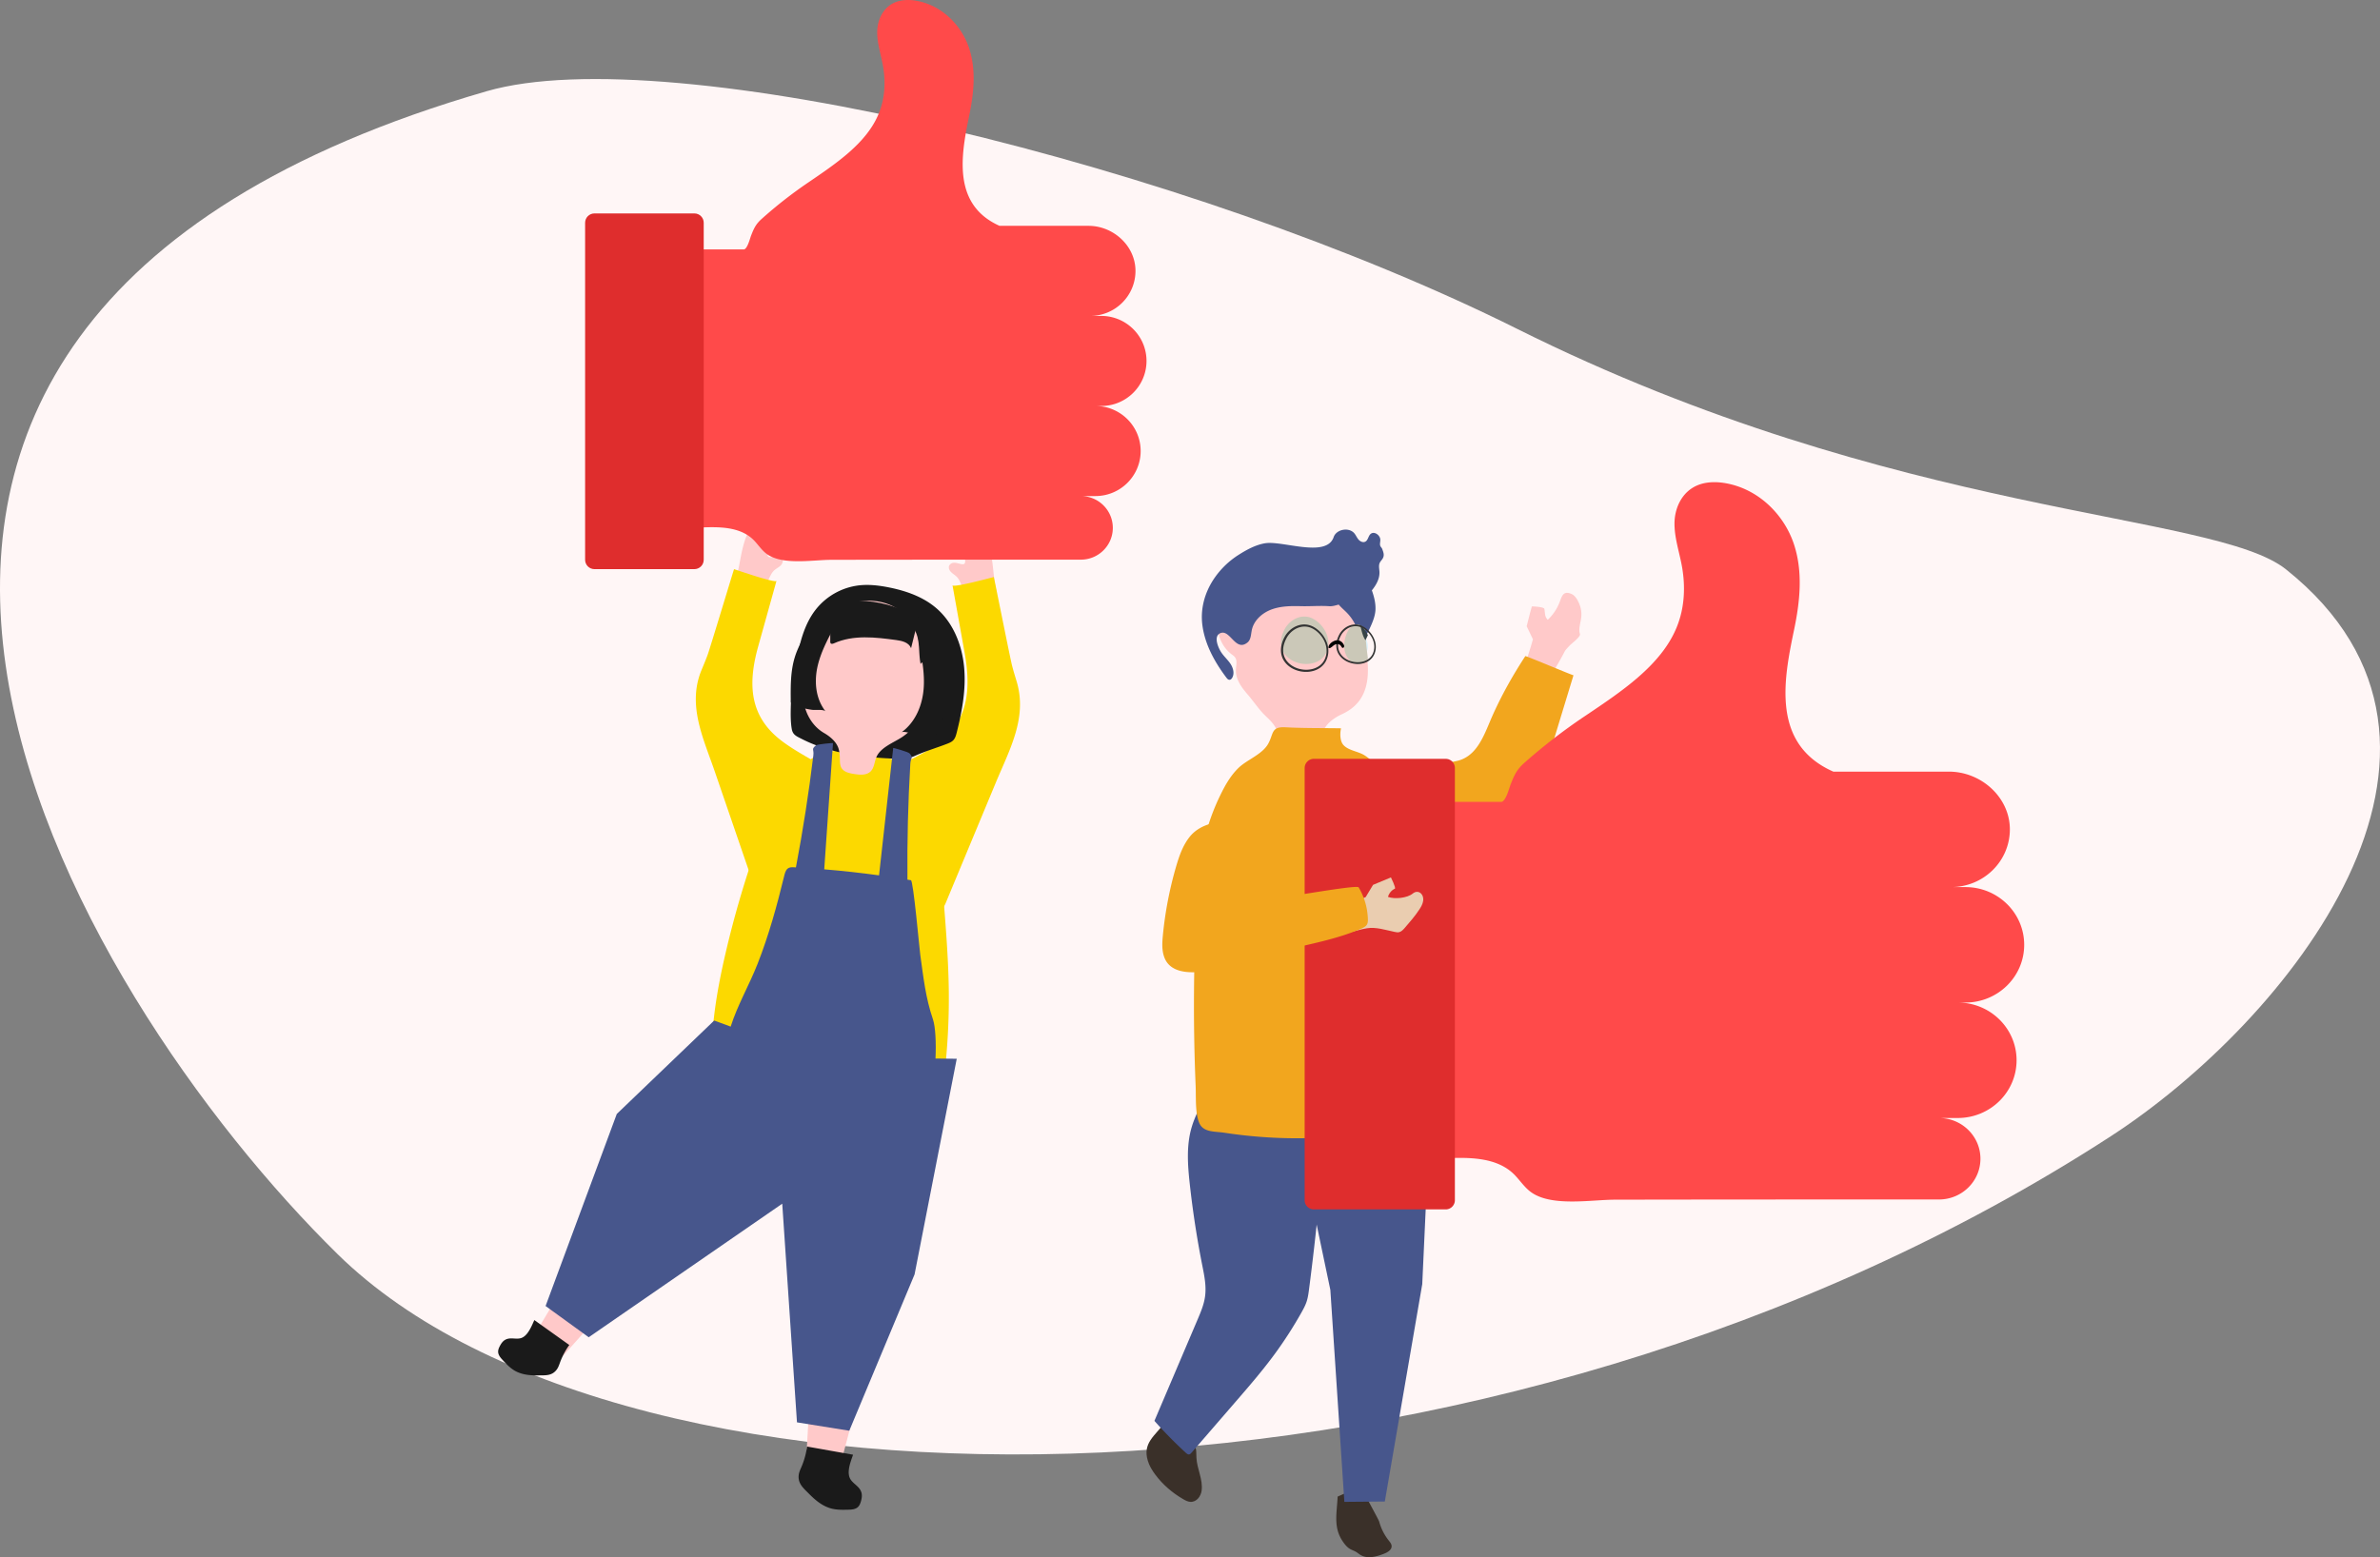 <svg width="301" height="197" xmlns="http://www.w3.org/2000/svg"><rect width="100%" height="100%" fill="#808080" stroke="none"/><g fill="none" fill-rule="evenodd"><path d="M61.558 11.538c23.203-6.709 89.057 9.488 130.319 30.067 48.183 24.03 88.038 23.076 97.247 30.433 28.244 22.56.103 57.26-22.19 71.72-78.248 50.753-187.568 50.936-224.243 14.896C9.605 126.142-42.44 41.604 61.558 11.538z" fill="#FFF6F6"/><path d="M120.433 72.51a2.011 2.011 0 01-.18-.166c-.227-.24-.354-.605-.151-.874.66-.876 2.183.754 1.94-.764-.066-.414-1.838-2.388-1.666-2.609.882-1.125 2.927-1.555 3.926-.469.676.735.915 1.814 1.078 2.713.254 1.396.277 2.827.588 4.213.028.127.058.265-.007.385-.062.114-.195.184-.321.246-.915.454-2.302 1.269-3.277.495-.136-.109-.203-.268-.265-.42l-.535-1.318c-.137-.337-.279-.68-.54-.951-.174-.18-.395-.32-.59-.481z" fill="#FFC9C9"/><path d="M128.584 86.24c-.186-.626-.398-1.293-.593-2.056-.236-.92-2.285-11.188-2.301-11.184-.327.08-5.163 1.391-5.226 1.038l1.533 8.545c.892 4.972.345 9.054-3.844 11.836-1.66 1.103-3.486 1.884-5.227 2.834-.277.152-.564.318-.738.596-.294.466-.186 1.092-.06 1.642a56.725 56.725 0 003.382 10.185c.679 1.61 1.803 3.157 2.653 4.68.172.309.408.657.74.644.344-.013.552-.403.693-.742l6.367-15.305c1.698-4.08 3.986-8.132 2.621-12.713z" fill="#FCD900"/><path d="M98.521 71.718a2.12 2.12 0 00.186-.152c.238-.224.391-.58.22-.866-.555-.93-2.153.586-1.79-.918.1-.41 1.965-2.253 1.819-2.488-.746-1.198-2.665-1.79-3.713-.778-.71.685-1.032 1.749-1.266 2.638-.363 1.381-.509 2.816-.925 4.182-.039.125-.08.262-.028.387.05.12.172.2.287.272.836.527 2.092 1.453 3.09.753.14-.098.218-.252.29-.401l.626-1.28c.16-.328.325-.662.598-.913.182-.166.405-.29.606-.436z" fill="#FFC9C9"/><path d="M88.709 84.801c.247-.6.523-1.24.791-1.975.323-.886 3.319-10.831 3.336-10.826.334.108 5.274 1.82 5.37 1.477l-2.314 8.291c-1.346 4.825-1.116 8.897 3.025 12.003 1.642 1.232 3.483 2.16 5.22 3.249.278.173.563.362.722.65.268.486.103 1.094-.074 1.625a54.031 54.031 0 01-4.381 9.747c-.844 1.53-2.147 2.956-3.161 4.385-.206.288-.48.61-.826.57-.359-.043-.543-.446-.662-.792l-5.37-15.642c-1.432-4.17-3.483-8.363-1.676-12.762z" fill="#FCD900"/><path d="M107.91 95.153c-1.13-.149-2.289-.257-3.398.01-1.49.36-2.759 1.37-3.805 2.519-2.468 2.712-3.895 6.234-5.118 9.726a126.825 126.825 0 00-3.795 13.043c-1.274 5.449-2.192 11.071-1.62 16.639.04.388.094.796.324 1.106.27.364.724.519 1.154.635 1.732.467 3.528.617 5.314.76a937.749 937.749 0 0020.194 1.397c.39.022.81.037 1.142-.178.446-.29.576-.887.661-1.423a83.031 83.031 0 001.033-13.862c-.036-3.797-.332-7.586-.63-11.37l-.687-8.786c-.146-1.86-.302-3.763-1.056-5.458-1.713-3.852-6.108-4.283-9.713-4.758z" fill="#FCD900"/><path d="M116.785 75.814c-1.342-.74-2.85-1.199-4.357-1.5-1.278-.255-2.591-.41-3.884-.248a8.2 8.2 0 00-5.366 3.037c-1.529 1.944-2.095 4.465-2.529 6.905-.322 1.812-.597 3.642-.638 5.486-.02.885-.027 1.819.117 2.694.127.776.58.942 1.273 1.295 3.302 1.688 7.052 2.245 10.713 2.447 1.204.067 2.485.208 3.587-.299 1.307-.6 2.722-1.008 4.065-1.53.285-.11.58-.228.792-.45.249-.259.35-.623.438-.972.685-2.699 1.192-5.488.937-8.262-.255-2.774-1.344-5.555-3.423-7.397a9.525 9.525 0 00-1.725-1.206z" fill="#1A1A1A"/><path d="M117.785 87.053c.21-.504.236-1.08.203-1.634-.042-.724-.573-2.233-1.436-1.553a.618.618 0 00-.122.14 15.214 15.214 0 01-.055-.32c-.18-1.157-.056-2.364-.458-3.47-.27-.742-.759-1.39-1.253-2.018-.323-.41-.66-.825-1.097-1.123-1.679-1.145-3.888-1.32-5.81-.786a5.963 5.963 0 00-3.188 2.25c-.172.244-2.092 3.218-1.45 3.363-1.052-.237-1.671.352-1.947 1.392-.142.535-.23 1.106-.126 1.642.099.507.403.972.827 1.116-.268.879-.404 1.781-.23 2.763.277 1.567 1.133 3.078 2.581 3.919.73.423 1.533 1.077 1.811 1.916.152.457.176.945.186 1.427.007.358.011.734.185 1.046.303.542.988.693 1.594.79.737.119 1.6.199 2.125-.34.469-.479.463-1.246.745-1.858.545-1.181 2.137-1.761 3.163-2.432 1.195-.78 2.163-1.913 2.694-3.257.305-.77.402-1.482.388-2.173.288-.163.529-.46.67-.8z" fill="#FFC9C9"/><path d="M105.002 81.125c-.004.084-.006.175.039.243.09.137.285.082.429.018 2.463-1.108 5.245-.77 7.889-.413.725.098 1.576.294 1.865 1.027l.699-2.82c.065-.262.128-.555.014-.798-.08-.172-.237-.285-.388-.386-2.04-1.362-4.459-1.952-6.85-1.995-1.12-.02-2.564.179-3.26 1.29-.609.97-.383 2.728-.437 3.834z" fill="#1A1A1A"/><path d="M116.847 86.413a11.4 11.4 0 01-.029.655c-.153 2.114-1.014 4.287-2.818 5.585.31-.223 1.367.205 1.704.253.805.114 1.638.12 2.447.043.137-.013.282-.031.391-.11.127-.09.18-.24.227-.383.604-1.84 1.213-3.712 1.23-5.636.02-2.123-.682-4.188-1.394-6.205-.268-.759-.573-1.564-1.257-2.049-.695-.491-1.672-.578-2.517-.565.444-.006.945 1.252 1.042 1.558.205.646.277 1.349.401 2.012.3 1.598.598 3.215.573 4.842zm-13.241-2.896c-.062.203-.118.407-.169.613-.486 1.99-.327 4.215.976 5.87-.224-.284-1.341-.156-1.671-.197a10.233 10.233 0 01-2.305-.58c-.125-.047-.254-.1-.333-.2-.092-.115-.097-.268-.098-.411-.018-1.852-.03-3.735.527-5.516.614-1.965 1.886-3.694 3.155-5.377.476-.633 1.002-1.3 1.788-1.574.796-.278 1.737-.11 2.524.115-.413-.118-1.258.918-1.44 1.175-.384.545-.66 1.176-.974 1.756-.758 1.4-1.519 2.818-1.98 4.326z" fill="#1A1A1A"/><path fill="#FFC9C9" d="M112 154l-1.388 14.936L106.369 185 102 183.901l.923-15.988-.548-9.986z"/><path d="M107.617 184.82c-.244.754-.438 1.63-.095 2.254.374.683 1.22.95 1.435 1.787.09.35.025.72-.074 1.068-.074.26-.174.524-.367.712-.32.31-.81.339-1.254.35-.69.016-1.39.031-2.06-.134-1.154-.284-2.09-1.068-2.907-1.9-.693-.704-1.434-1.285-1.273-2.414.05-.338.202-.65.337-.963a9.675 9.675 0 00.708-2.58l5.821 1.034c-.08.23-.179.5-.271.786z" fill="#1A1A1A"/><path fill="#FFC9C9" d="M85.178 144l-9.669 11.592L67 169.885 70.784 172l10.738-12.035 7.478-6.77z"/><path d="M67.257 167.707c-.318.666-.745 1.381-1.36 1.573-.674.21-1.392-.17-2.059.25-.279.174-.471.466-.626.764-.116.224-.218.466-.212.72.012.42.31.762.592 1.063.436.467.88.94 1.417 1.273.927.572 2.028.665 3.082.648.894-.014 1.74.086 2.349-.778.182-.258.28-.568.39-.868a9.155 9.155 0 011.17-2.197L67.578 167c-.094.208-.2.454-.32.707z" fill="#1A1A1A"/><path d="M69 165.222l9.005-24.297 12.32-11.82 2.083.769c.886-2.772 2.322-5.197 3.403-7.94 1.41-3.579 2.454-7.362 3.362-11.1.086-.354.188-.739.44-.947.227-.19.52-.183.79-.17.085.005.171.012.257.016.892-4.696 1.63-9.422 2.205-14.17.097-.804-.301-.74.325-1.266.187-.157 2.161-.318 2.16-.295l-1.108 15.976c2.316.191 4.628.446 6.932.762l1.792-16.12c.003-.024 1.915.5 2.071.69.522.633.141.496.093 1.305-.29 4.883-.41 9.776-.365 14.668.146.024.293.046.439.071.31.047 1.066 8.6 1.185 9.455.403 2.865.665 5.405 1.6 8.138.319.932.417 2.978.324 4.966l2.687.028-5.333 27.28L107.409 181l-6.616-1.06-1.863-27.661-24.477 16.896L69 165.222z" fill="#47568C"/><path d="M138.534 51.362h.74c3.163 0 5.726-2.551 5.726-5.698 0-3.147-2.563-5.698-5.725-5.698h-1.396c3.162 0 5.726-2.55 5.726-5.698 0-3.147-2.778-5.698-5.94-5.698h-11.253c-3.414-1.529-4.52-4.216-4.648-7.161-.099-2.26.376-4.671.822-6.828.581-2.814.884-5.755-.026-8.5-.91-2.746-3.25-5.271-6.413-5.937-.991-.208-2.074-.222-2.99.171-1.477.636-2.176 2.19-2.214 3.636-.037 1.446.448 2.857.71 4.285.374 2.042.282 4.177-.513 6.123-1.541 3.776-5.43 6.348-9.036 8.806a55.557 55.557 0 00-5.774 4.528c-.737.66-.977 1.181-1.347 2.129-.115.296-.475 1.733-.92 1.733H78v35.306h7.682c3.118 0 7.434-.916 9.748 1.578.524.565.956 1.228 1.586 1.672 2.01 1.419 5.804.715 8.103.71 9.421-.018 18.842-.02 28.264-.02h3.314c2.232 0 4.042-1.8 4.042-4.022 0-2.221-1.81-4.022-4.042-4.022h1.837c3.162 0 5.725-2.55 5.725-5.698 0-3.147-2.563-5.697-5.725-5.697z" fill="#FF4A4A"/><path d="M87.82 72H75.18c-.651 0-1.18-.53-1.18-1.182V28.182c0-.653.529-1.182 1.18-1.182h12.64c.651 0 1.18.53 1.18 1.182v42.636C89 71.47 88.471 72 87.82 72z" fill="#DF2D2D"/><path d="M193 83.68c.308-.931.615-1.863.87-2.807-.263-.55-.528-1.1-.794-1.65.223-.834.419-1.675.659-2.504.291-.004 1.534.062 1.582.314.105.54.012.943.423 1.38a5.99 5.99 0 001.476-2.163c.301-.733.432-1.601 1.542-1.103.298.134.535.416.703.7.427.721.613 1.496.512 2.313-.08.645-.312 1.226-.202 1.882.018.108.087.17.03.318-.137.358-.838.892-1.098 1.13-.26.24-.724.75-.78.857a42.444 42.444 0 01-1.5 2.653c-1.139-.442-2.294-.858-3.423-1.32z" fill="#FFC9C9"/><path d="M186.664 94.681c.984-1.246 1.549-2.972 2.229-4.455 1.21-2.638 2.474-4.848 4.016-7.226.443.097 6.07 2.49 6.091 2.424l-3.86 12.68c-.459 1.511-.939 3.062-1.908 4.292-2.813 3.569-7.957 4.87-12.122 5.965-4.664 1.227-9.54 1.86-14.357 1.57-1.075-.066-1.973-.384-2.898-.757-2.364-.953-3.017-3.384-2.823-5.913.12-1.557.849-3.128 2.152-3.933 1.103-.682 2.452-.747 3.738-.815a114.99 114.99 0 0017.249-2.226c1.087-.225 1.874-.82 2.493-1.606z" fill="#F2A61E"/><path d="M169.171 189.331c-.09 2.058-.57 3.87.63 5.646.257.38.548.754.947.986.235.136.5.218.734.355.209.122.39.286.597.408.873.515 1.99.211 2.937-.157.469-.181 1.014-.497.983-.992-.017-.266-.204-.486-.37-.696a6.677 6.677 0 01-1.205-2.391c-.086-.317-2.418-4.419-2.257-4.49l-2.996 1.331z" fill="#3A3029"/><path fill="#47568C" d="M181 138l-1.127 24.455-4.733 27.5-5.118.045-1.772-26.819L164 142.91z"/><path d="M145.319 185.225c.196.463.473.9.783 1.318.922 1.242 2.149 2.318 3.579 3.139.263.151.548.298.865.316.804.046 1.334-.73 1.425-1.414.189-1.42-.591-2.761-.657-4.166-.057-1.234.11-1.444-1.048-2.195-.311-.202-3.121-2.036-2.987-2.223-1.19 1.657-2.8 2.523-2.115 4.798.043.144.095.287.155.427z" fill="#3A3029"/><path d="M151.013 183.408l-.298.345c-.087.1-.18.205-.292.237-.17.048-.326-.08-.46-.204a55.787 55.787 0 01-3.963-4.032l5.47-12.846c.394-.926.795-1.874.934-2.894.18-1.322-.093-2.629-.344-3.894a120.788 120.788 0 01-1.592-10.36c-.254-2.317-.435-4.75.203-7.022.514-1.829 1.52-3.398 2.172-5.163.29-.788.534-1.654 1.062-2.215.613-.65.988-.254 1.56-.086.683.2 1.428.459 2.28.516 2.055.136 4.106.322 6.15.558.78.09 3.348-.131 3.88.536.538.676-.05 3.8-.115 4.785a339.659 339.659 0 01-2.106 21.44c-.066.505-.134 1.015-.286 1.496-.162.513-.414.978-.669 1.432a51.89 51.89 0 01-3.353 5.216c-1.563 2.134-3.261 4.098-4.958 6.058l-5.275 6.097z" fill="#47568C"/><path d="M154.911 81.914a4.573 4.573 0 01-.847-2.04c-.09-.603-.148-1.314.276-1.73.313-.308.804-.338 1.21-.191.373.135.693.405 1.01.638.784-.985.526-3.08 1.11-4.303.4-.839 1.046-1.543 1.693-2.222.425-.445.865-.892 1.407-1.191 2.084-1.15 4.669-1.097 6.833-.248 4.588 1.8 4.437 7.136 5.136 11.37.556 3.369.502 6.732-3 8.342-.897.413-1.905 1.086-2.33 2.04-.23.517-.316 1.088-.385 1.652-.05.42-.1.86-.34 1.206-.415.602-1.229.7-1.943.743-.87.053-1.879.047-2.425-.646-.698-.886-.46-2.324-1.015-3.318-.459-.822-1.177-1.308-1.764-1.985-.603-.695-1.144-1.475-1.75-2.178-.8-.927-1.585-1.982-1.474-3.291.04-.463.158-.973-.087-1.359-.12-.189-.31-.313-.485-.446a4.233 4.233 0 01-.83-.843z" fill="#FFC9C9"/><path d="M153.43 73.373a10.63 10.63 0 013.247-3.2c1.02-.645 2.106-1.234 3.293-1.442.771-.134 1.954.058 3.205.25 2.329.357 4.896.715 5.493-1.032.342-1.002 1.944-1.292 2.62-.474.201.244.318.546.525.785.206.24.562.41.85.267.38-.188.374-.752.712-1.003.42-.313 1.05.105 1.174.602.072.285-.067.612-.001.873.05.2.202.276.268.466.15.426.308.785.036 1.223-.109.174-.264.32-.352.504-.17.355-.058.766-.04 1.156.037.856-.403 1.65-.96 2.338.298.834.51 1.712.451 2.545-.099 1.387-1.133 2.964-1.677 4.234-.27-.391-.34-.88-.461-1.34a5.908 5.908 0 00-1.461-2.596c-.343-.354-.729-.667-1.046-1.043-.056.014-.111.027-.164.042-.333.093-.675.187-1.02.163-.684-.05-1.366-.032-2.057-.016-.495.012-.995.024-1.502.012-1.256-.031-2.543-.025-3.724.405-1.182.43-2.254 1.367-2.518 2.605-.118.556-.106 1.215-.543 1.575-.833.687-1.41.113-1.967-.461-.46-.475-.908-.95-1.475-.71-.915.387-.255 1.878.135 2.455.346.512.823.925 1.16 1.443.339.518.518 1.217.205 1.75-.074.126-.19.245-.334.25-.172.007-.304-.143-.408-.282-1.46-1.942-2.684-4.144-3.018-6.557-.29-2.089.267-4.095 1.355-5.787z" fill="#47568C"/><path d="M182.758 132.854c-.222-2.882-.547-5.758-.746-8.65-.198-2.88-.467-5.755-.83-8.616-.776-6.101-2.06-12.124-5.781-17.073-.814-1.082-1.69-2.245-2.847-2.972-.785-.494-2.014-.59-2.646-1.29-.455-.506-.454-1.476-.307-2.116-2.259-.04-4.714-.004-7.048-.13-1.831-.098-1.466.854-2.169 2.096-.753 1.333-2.637 1.994-3.7 2.998-.985.932-1.7 2.16-2.314 3.42a27.667 27.667 0 00-2.26 6.584c-.45 2.212-.61 4.482-.736 6.744a240.145 240.145 0 00-.16 23.534c.058 1.377-.076 3.314.421 4.6.507 1.31 1.947 1.125 3.229 1.32 2.993.457 6.014.69 9.035.697a61.163 61.163 0 0017.914-2.636c.328-.1.675-.215.892-.502.24-.315.265-.758.277-1.169.064-2.29-.048-4.567-.224-6.84z" fill="#F2A61E"/><path d="M172.521 83a19.733 19.733 0 00-.055-.28c-.18-.872-.311-1.795-.466-2.72.126.415.212.85.501 1.2.07-.135.148-.275.23-.419.2.37.305.783.258 1.202-.052.463-.238.788-.468 1.017z" fill="#DDF1FA"/><path d="M171.815 84c-.58 0-1.165-.367-1.51-1.011-.268-.504-.5-1.386-.056-2.669.26-.752.792-1.32 1.369-1.32h.038a.998.998 0 01.54.2c.134.096.265.223.388.375a4.174 4.174 0 01.025.126c.116 1.113.214 2.224.35 3.273l.041.338a1.446 1.446 0 01-.653.578 1.34 1.34 0 01-.532.11z" fill="#CBC8B8"/><path d="M172.7 81c-.38-.537-.492-1.204-.657-1.839a5.986 5.986 0 00-.023-.088L172 79c.4.36.755.828 1 1.358-.107.219-.209.433-.3.642z" fill="#374447"/><path d="M165.18 84c-1.024 0-2.052-.43-2.654-1.195-.476-.606-.876-1.672-.044-3.224.484-.903 1.449-1.581 2.476-1.581a2.294 2.294 0 011.039.245c1.135.559 2.159 1.98 1.983 3.447-.175 1.465-1.198 1.984-1.81 2.167a3.452 3.452 0 01-.99.141z" fill="#CBC8B8"/><path d="M167.755 82.628c-.161 1.335-1.097 1.807-1.658 1.974-1.186.353-2.605-.036-3.335-.96-.437-.552-.802-1.523-.041-2.936.454-.844 1.372-1.472 2.34-1.44.291.01.588.08.878.223 1.04.509 1.976 1.804 1.816 3.14zm-1.734-3.374c-1.38-.683-2.895.1-3.548 1.305-.654 1.205-.63 2.377.07 3.257.659.828 1.82 1.261 2.922 1.173.237-.02.472-.063.699-.132 1.038-.315 1.688-1.11 1.816-2.184.174-1.454-.836-2.864-1.959-3.42zm7.775 2.781c-.117 1.118-.9 1.506-1.367 1.641-.985.284-2.167-.05-2.783-.821-.366-.459-.68-1.262-.077-2.431.362-.7 1.113-1.225 1.918-1.202.243.007.492.065.737.182.88.423 1.69 1.51 1.572 2.63zm-1.507-2.828c-1.161-.563-2.406.095-2.926 1.095-.518.997-.48 1.965.107 2.696.554.689 1.52 1.058 2.436.995a2.76 2.76 0 00.582-.103c.868-.255 1.406-.916 1.5-1.816.127-1.222-.746-2.404-1.699-2.867z" fill="#333"/><path d="M169.969 81.6c-.207-.45-.595-.643-.964-.592-.337.046-.907.366-1.003.847-.014.075.04.145.093.145.272.001.468-.316.708-.437.312-.157.664-.118.875.292.136.265.416.018.29-.255z" fill="#000"/><path d="M247.603 126.83h.963c4.105 0 7.434-3.27 7.434-7.303 0-4.033-3.329-7.303-7.434-7.303h-1.813c4.106 0 7.435-3.27 7.435-7.303 0-4.033-3.607-7.303-7.713-7.303h-14.612c-4.433-1.96-5.868-5.403-6.035-9.178-.129-2.896.488-5.987 1.067-8.752.755-3.606 1.148-7.376-.033-10.895-1.182-3.52-4.22-6.755-8.328-7.608-1.287-.267-2.693-.286-3.881.22-1.919.814-2.827 2.805-2.876 4.658-.048 1.854.581 3.663.921 5.493.486 2.617.367 5.353-.665 7.848-2.002 4.839-7.052 8.137-11.734 11.286a72.034 72.034 0 00-7.498 5.803c-.956.846-1.268 1.515-1.748 2.729-.15.38-.617 2.222-1.196 2.222H169v45.251h9.975c4.05 0 9.653-1.175 12.658 2.022.68.724 1.241 1.575 2.06 2.144 2.61 1.817 7.536.916 10.52.91 12.234-.023 24.468-.026 36.702-.026h4.304c2.898 0 5.248-2.308 5.248-5.155 0-2.846-2.35-5.154-5.248-5.154h2.384c4.106 0 7.434-3.27 7.434-7.304 0-4.033-3.328-7.302-7.434-7.302z" fill="#FF4A4A"/><path d="M182.836 153h-16.672a1.165 1.165 0 01-1.164-1.166V97.166c0-.644.521-1.166 1.164-1.166h16.672c.643 0 1.164.522 1.164 1.166v54.668c0 .644-.521 1.166-1.164 1.166z" fill="#DF2D2D"/><path d="M170 114.623l2.72-1.134.931-1.547 2.26-.942s.672 1.354.496 1.428c-.408.173-.754.596-.866 1.038.831.313 2.432.154 3.132-.425.668-.553 1.449.035 1.311.947-.058.384-.254.725-.46 1.042-.549.84-1.2 1.591-1.849 2.34-.208.24-.435.491-.73.558-.19.043-.386.003-.577-.037-1.159-.24-2.334-.64-3.488-.458-.797.126-1.615.397-2.413.567l-.467-3.377z" fill="#EACDB0"/><path d="M158.894 112.838c1.15.902 3.351.53 4.71.448.797-.048 8.036-1.355 8.226-1.027a8.227 8.227 0 011.116 3.332c.16 1.508.031 1.563-1.332 2.116-2.28.924-4.817 1.495-7.22 2.047-2.933.673-5.744 1.775-8.679 2.46-2.337.547-7.297 1.897-8.447-1.06-.347-.892-.29-1.876-.199-2.824a47.324 47.324 0 011.68-8.726c.393-1.345.863-2.706 1.765-3.805 2.07-2.521 7.424-2.594 8.284 1.075.487 2.079-1.777 4.092-.08 5.808.056.056.115.108.176.156z" fill="#F2A61E"/></g></svg>